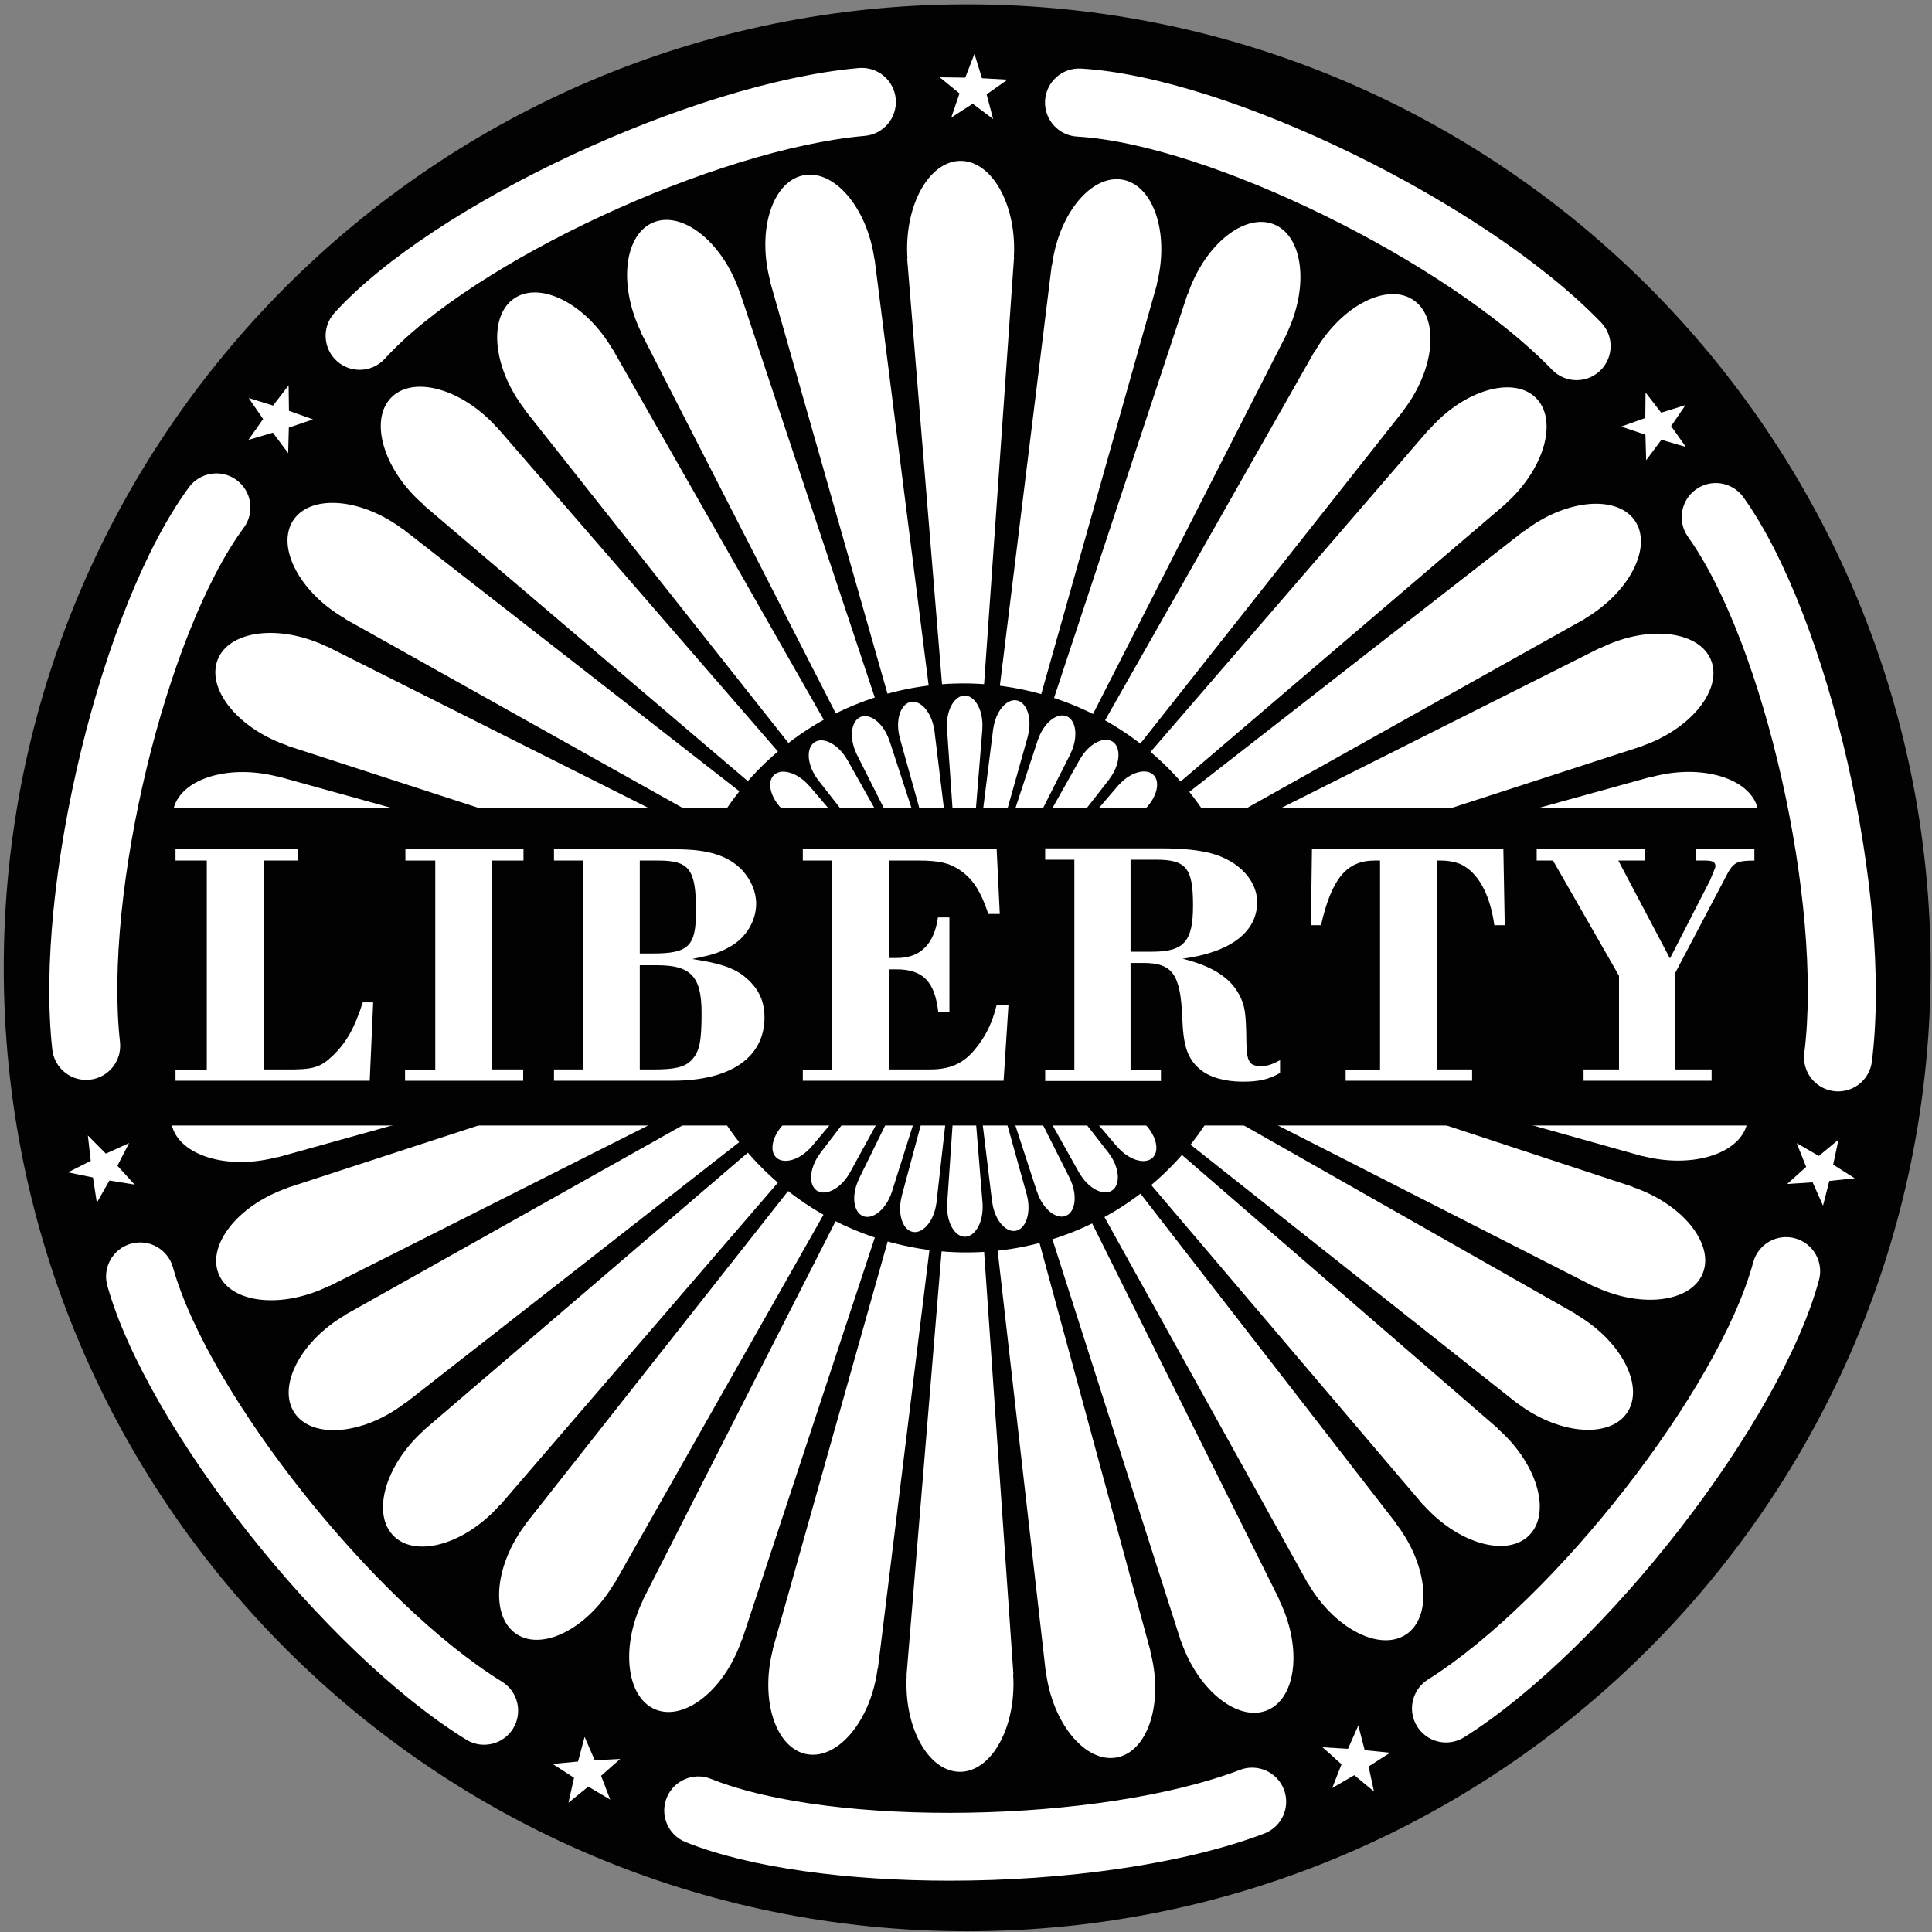 <?xml version="1.0" encoding="UTF-8"?>
<svg xmlns="http://www.w3.org/2000/svg" xmlns:xlink="http://www.w3.org/1999/xlink" width="350pt" height="350pt" viewBox="0 0 350 350" version="1.1">
<rect x="0" y="0" width="350" height="350" fill="#808080" stroke="none"/>
<g id="surface1">
<path style=" stroke:none;fill-rule:nonzero;fill:rgb(0.8%,0.8%,0.8%);fill-opacity:1;" d="M 175.219 349.867 C 271.609 349.867 349.758 271.723 349.758 175.328 C 349.758 78.938 271.609 0.789 175.219 0.789 C 78.824 0.789 0.68 78.938 0.68 175.328 C 0.68 271.723 78.824 349.867 175.219 349.867 "/>
<path style=" stroke:none;fill-rule:nonzero;fill:rgb(0.8%,0.8%,0.8%);fill-opacity:1;" d="M 26.855 234.09 C 58.879 315.766 151.051 356.016 232.727 323.992 C 314.402 291.973 354.652 199.797 322.633 118.125 C 290.609 36.449 198.438 -3.805 116.762 28.219 C 35.086 60.242 -5.168 152.414 26.855 234.09 "/>
<path style=" stroke:none;fill-rule:nonzero;fill:rgb(100%,100%,100%);fill-opacity:1;" d="M 173.762 175.066 L 45.863 165.449 L 45.863 165.484 C 45.32 165.453 44.77 165.438 44.211 165.441 C 35.43 165.492 28.383 169.871 28.465 175.223 C 28.543 180.574 35.73 184.875 44.508 184.824 C 45.066 184.82 45.617 184.801 46.16 184.762 L 46.16 184.816 L 173.762 175.066 "/>
<path style=" stroke:none;fill-rule:nonzero;fill:rgb(100%,100%,100%);fill-opacity:1;" d="M 173.773 175.266 L 46.254 190.715 L 46.262 190.75 C 45.723 190.824 45.18 190.918 44.633 191.031 C 36.031 192.793 29.969 198.465 31.094 203.695 C 32.223 208.93 40.102 211.746 48.703 209.984 C 49.254 209.871 49.789 209.742 50.312 209.602 L 50.324 209.652 L 173.773 175.266 "/>
<path style=" stroke:none;fill-rule:nonzero;fill:rgb(100%,100%,100%);fill-opacity:1;" d="M 173.84 175.453 L 51.988 215.203 L 52.004 215.238 C 51.488 215.414 50.973 215.613 50.457 215.832 C 42.367 219.234 37.531 225.98 39.656 230.895 C 41.777 235.809 50.059 237.027 58.152 233.621 C 58.664 233.406 59.168 233.18 59.656 232.934 L 59.676 232.984 L 173.84 175.453 "/>
<path style=" stroke:none;fill-rule:nonzero;fill:rgb(100%,100%,100%);fill-opacity:1;" d="M 173.938 175.625 L 62.445 238.242 L 62.465 238.273 C 61.992 238.547 61.527 238.844 61.066 239.156 C 53.793 244.074 50.363 251.633 53.406 256.039 C 56.449 260.441 64.809 260.027 72.082 255.105 C 72.543 254.793 72.988 254.469 73.422 254.141 L 73.449 254.18 L 173.938 175.625 "/>
<path style=" stroke:none;fill-rule:nonzero;fill:rgb(100%,100%,100%);fill-opacity:1;" d="M 174.059 175.781 L 76.766 259.098 L 76.789 259.121 C 76.383 259.484 75.984 259.863 75.59 260.262 C 69.418 266.504 67.527 274.586 71.371 278.312 C 75.215 282.039 83.336 280 89.508 273.758 C 89.898 273.359 90.273 272.953 90.633 272.543 L 90.668 272.582 L 174.059 175.781 "/>
<path style=" stroke:none;fill-rule:nonzero;fill:rgb(100%,100%,100%);fill-opacity:1;" d="M 174.219 175.898 L 95.156 276.16 L 95.188 276.18 C 94.859 276.617 94.539 277.066 94.23 277.531 C 89.395 284.859 89.121 293.156 93.617 296.059 C 98.113 298.965 105.68 295.383 110.512 288.055 C 110.82 287.586 111.109 287.117 111.379 286.645 L 111.426 286.672 L 174.219 175.898 "/>
<path style=" stroke:none;fill-rule:nonzero;fill:rgb(100%,100%,100%);fill-opacity:1;" d="M 174.391 175.996 L 116.438 289.898 L 116.469 289.91 C 116.23 290.402 116.008 290.906 115.797 291.422 C 112.484 299.555 113.832 307.742 118.809 309.715 C 123.785 311.688 130.508 306.695 133.816 298.566 C 134.031 298.047 134.223 297.531 134.395 297.016 L 134.441 297.035 L 174.391 175.996 "/>
<path style=" stroke:none;fill-rule:nonzero;fill:rgb(100%,100%,100%);fill-opacity:1;" d="M 174.582 176.047 L 139.98 298.816 L 140.016 298.82 C 139.879 299.348 139.758 299.887 139.652 300.434 C 137.988 309.055 140.906 316.824 146.176 317.789 C 151.441 318.75 157.059 312.543 158.723 303.922 C 158.828 303.375 158.914 302.832 158.984 302.293 L 159.035 302.301 L 174.582 176.047 "/>
<path style=" stroke:none;fill-rule:nonzero;fill:rgb(100%,100%,100%);fill-opacity:1;" d="M 183.535 303.285 L 183.586 303.285 L 174.766 176.074 L 164.219 303.582 L 164.254 303.582 C 164.223 304.129 164.207 304.68 164.215 305.234 C 164.262 314.016 168.641 321.062 173.996 320.98 C 179.348 320.898 183.645 313.715 183.598 304.938 C 183.594 304.379 183.57 303.828 183.535 303.285 "/>
<path style=" stroke:none;fill-rule:nonzero;fill:rgb(100%,100%,100%);fill-opacity:1;" d="M 208.754 300.738 C 208.641 300.191 208.516 299.656 208.371 299.133 L 208.422 299.121 L 174.961 176.059 L 189.484 303.191 L 189.52 303.184 C 189.598 303.723 189.688 304.266 189.801 304.812 C 191.562 313.414 197.234 319.477 202.469 318.348 C 207.699 317.227 210.516 309.34 208.754 300.738 "/>
<path style=" stroke:none;fill-rule:nonzero;fill:rgb(100%,100%,100%);fill-opacity:1;" d="M 232.395 291.293 C 232.18 290.777 231.949 290.277 231.703 289.793 L 231.754 289.77 L 175.145 175.996 L 213.977 297.457 L 214.008 297.441 C 214.188 297.957 214.383 298.473 214.602 298.988 C 218.008 307.078 224.754 311.914 229.664 309.793 C 234.578 307.668 235.801 299.387 232.395 291.293 "/>
<path style=" stroke:none;fill-rule:nonzero;fill:rgb(100%,100%,100%);fill-opacity:1;" d="M 253.879 277.363 C 253.562 276.902 253.242 276.457 252.91 276.023 L 252.949 275.996 L 175.32 175.895 L 237.016 287.004 L 237.043 286.98 C 237.32 287.449 237.613 287.918 237.926 288.383 C 242.848 295.652 250.402 299.082 254.809 296.039 C 259.215 292.996 258.797 284.637 253.879 277.363 "/>
<path style=" stroke:none;fill-rule:nonzero;fill:rgb(100%,100%,100%);fill-opacity:1;" d="M 272.527 259.938 C 272.129 259.547 271.723 259.172 271.312 258.812 L 271.352 258.777 L 175.477 175.773 L 257.867 272.68 L 257.891 272.656 C 258.254 273.062 258.633 273.465 259.031 273.852 C 265.273 280.027 273.355 281.914 277.082 278.074 C 280.809 274.23 278.77 266.113 272.527 259.938 "/>
<path style=" stroke:none;fill-rule:nonzero;fill:rgb(100%,100%,100%);fill-opacity:1;" d="M 286.824 238.934 C 286.359 238.625 285.887 238.336 285.414 238.066 L 285.445 238.02 L 175.594 175.617 L 274.934 254.289 L 274.949 254.258 C 275.387 254.59 275.84 254.906 276.301 255.215 C 283.629 260.051 291.926 260.324 294.832 255.828 C 297.734 251.332 294.152 243.77 286.824 238.934 "/>
<path style=" stroke:none;fill-rule:nonzero;fill:rgb(100%,100%,100%);fill-opacity:1;" d="M 297.336 215.629 C 296.82 215.414 296.305 215.227 295.789 215.051 L 295.805 215.004 L 175.688 175.441 L 288.672 233.012 L 288.684 232.977 C 289.172 233.215 289.68 233.438 290.195 233.648 C 298.324 236.961 306.516 235.613 308.488 230.637 C 310.461 225.66 305.469 218.941 297.336 215.629 "/>
<path style=" stroke:none;fill-rule:nonzero;fill:rgb(100%,100%,100%);fill-opacity:1;" d="M 302.695 190.723 C 302.148 190.617 301.602 190.531 301.062 190.461 L 301.074 190.41 L 175.742 175.254 L 297.586 209.465 L 297.59 209.43 C 298.117 209.566 298.656 209.688 299.207 209.793 C 307.824 211.457 315.594 208.535 316.559 203.273 C 317.523 198.004 311.316 192.387 302.695 190.723 "/>
<path style=" stroke:none;fill-rule:nonzero;fill:rgb(100%,100%,100%);fill-opacity:1;" d="M 305.059 165.52 C 304.496 165.523 303.949 165.547 303.406 165.582 L 303.402 165.531 L 175.805 175.062 L 303.703 184.898 L 303.699 184.863 C 304.246 184.895 304.797 184.906 305.355 184.906 C 314.137 184.855 321.184 180.477 321.102 175.121 C 321.02 169.77 313.836 165.473 305.059 165.52 "/>
<path style=" stroke:none;fill-rule:nonzero;fill:rgb(100%,100%,100%);fill-opacity:1;" d="M 318.469 146.648 C 317.348 141.414 309.461 138.602 300.859 140.363 C 300.312 140.477 299.777 140.605 299.254 140.746 L 299.242 140.695 L 175.789 174.863 L 303.312 159.633 L 303.305 159.598 C 303.844 159.523 304.387 159.43 304.934 159.316 C 313.535 157.555 319.594 151.883 318.469 146.648 "/>
<path style=" stroke:none;fill-rule:nonzero;fill:rgb(100%,100%,100%);fill-opacity:1;" d="M 309.91 119.453 C 307.789 114.539 299.508 113.316 291.414 116.723 C 290.898 116.938 290.398 117.168 289.91 117.41 L 289.891 117.363 L 175.727 174.68 L 297.574 135.141 L 297.562 135.109 C 298.074 134.93 298.594 134.73 299.109 134.516 C 307.195 131.109 312.035 124.367 309.91 119.453 "/>
<path style=" stroke:none;fill-rule:nonzero;fill:rgb(100%,100%,100%);fill-opacity:1;" d="M 296.16 94.309 C 293.117 89.902 284.758 90.32 277.484 95.238 C 277.023 95.551 276.574 95.875 276.145 96.207 L 276.113 96.164 L 175.629 174.508 L 287.121 112.102 L 287.102 112.074 C 287.57 111.797 288.039 111.504 288.5 111.191 C 295.773 106.273 299.203 98.715 296.16 94.309 "/>
<path style=" stroke:none;fill-rule:nonzero;fill:rgb(100%,100%,100%);fill-opacity:1;" d="M 278.191 72.035 C 274.352 68.309 266.23 70.348 260.059 76.59 C 259.668 76.988 259.289 77.395 258.934 77.801 L 258.898 77.766 L 175.504 174.352 L 272.801 91.25 L 272.777 91.227 C 273.184 90.863 273.586 90.484 273.977 90.086 C 280.148 83.844 282.035 75.762 278.191 72.035 "/>
<path style=" stroke:none;fill-rule:nonzero;fill:rgb(100%,100%,100%);fill-opacity:1;" d="M 255.949 54.285 C 251.453 51.383 243.887 54.965 239.051 62.293 C 238.742 62.758 238.457 63.23 238.184 63.699 L 238.141 63.672 L 175.348 174.234 L 254.406 74.184 L 254.379 74.164 C 254.707 73.73 255.027 73.281 255.332 72.816 C 260.172 65.488 260.445 57.191 255.949 54.285 "/>
<path style=" stroke:none;fill-rule:nonzero;fill:rgb(100%,100%,100%);fill-opacity:1;" d="M 230.758 40.629 C 225.781 38.66 219.059 43.648 215.746 51.781 C 215.535 52.297 215.344 52.812 215.172 53.328 L 215.125 53.309 L 175.176 174.137 L 233.129 60.449 L 233.098 60.434 C 233.336 59.941 233.559 59.441 233.77 58.922 C 237.082 50.793 235.734 42.605 230.758 40.629 "/>
<path style=" stroke:none;fill-rule:nonzero;fill:rgb(100%,100%,100%);fill-opacity:1;" d="M 203.391 32.559 C 198.125 31.594 192.508 37.801 190.844 46.422 C 190.738 46.969 190.652 47.516 190.582 48.055 L 190.531 48.047 L 174.984 174.086 L 209.586 51.531 L 209.551 51.527 C 209.688 50.996 209.809 50.461 209.914 49.91 C 211.578 41.293 208.656 33.523 203.391 32.559 "/>
<path style=" stroke:none;fill-rule:nonzero;fill:rgb(100%,100%,100%);fill-opacity:1;" d="M 183.715 44.891 C 183.664 36.113 179.285 29.062 173.934 29.145 C 168.578 29.227 164.281 36.41 164.332 45.188 C 164.336 45.746 164.355 46.297 164.395 46.84 L 164.34 46.844 L 174.762 174.051 L 183.707 46.543 L 183.672 46.543 C 183.703 46 183.719 45.449 183.715 44.891 "/>
<path style=" stroke:none;fill-rule:nonzero;fill:rgb(100%,100%,100%);fill-opacity:1;" d="M 174.562 174.066 L 158.441 46.934 L 158.406 46.941 C 158.328 46.402 158.238 45.859 158.125 45.312 C 156.363 36.711 150.691 30.648 145.461 31.777 C 140.227 32.902 137.41 40.785 139.172 49.387 C 139.285 49.934 139.414 50.469 139.555 50.992 L 139.504 51.004 L 174.562 174.066 "/>
<path style=" stroke:none;fill-rule:nonzero;fill:rgb(100%,100%,100%);fill-opacity:1;" d="M 174.379 174.129 L 133.949 52.672 L 133.922 52.684 C 133.738 52.172 133.543 51.656 133.324 51.141 C 129.922 43.047 123.176 38.211 118.262 40.336 C 113.348 42.461 112.125 50.742 115.531 58.832 C 115.746 59.348 115.977 59.848 116.219 60.336 L 116.172 60.355 L 174.379 174.129 "/>
<path style=" stroke:none;fill-rule:nonzero;fill:rgb(100%,100%,100%);fill-opacity:1;" d="M 174.203 174.23 L 110.91 63.125 L 110.883 63.145 C 110.605 62.676 110.312 62.211 110 61.746 C 105.082 54.473 97.523 51.047 93.117 54.086 C 88.711 57.129 89.129 65.488 94.051 72.762 C 94.359 73.223 94.684 73.672 95.02 74.102 L 94.973 74.129 L 174.203 174.23 "/>
<path style=" stroke:none;fill-rule:nonzero;fill:rgb(100%,100%,100%);fill-opacity:1;" d="M 174.047 174.352 L 90.059 77.445 L 90.035 77.473 C 89.672 77.062 89.293 76.664 88.895 76.27 C 82.652 70.098 74.57 68.211 70.844 72.055 C 67.117 75.895 69.156 84.016 75.398 90.188 C 75.797 90.578 76.203 90.953 76.613 91.312 L 76.574 91.352 L 174.047 174.352 "/>
<path style=" stroke:none;fill-rule:nonzero;fill:rgb(100%,100%,100%);fill-opacity:1;" d="M 173.934 174.512 L 72.992 95.836 L 72.973 95.867 C 72.539 95.539 72.09 95.219 71.625 94.914 C 64.297 90.078 56.004 89.801 53.094 94.297 C 50.191 98.793 53.773 106.359 61.102 111.195 C 61.566 111.504 62.039 111.789 62.512 112.062 L 62.48 112.105 L 173.93 174.512 "/>
<path style=" stroke:none;fill-rule:nonzero;fill:rgb(100%,100%,100%);fill-opacity:1;" d="M 173.832 174.684 L 59.254 117.117 L 59.242 117.148 C 58.754 116.914 58.25 116.688 57.73 116.477 C 49.602 113.164 41.41 114.512 39.441 119.488 C 37.469 124.465 42.457 131.188 50.59 134.5 C 51.105 134.711 51.621 134.902 52.137 135.074 L 52.117 135.121 L 173.832 174.684 "/>
<path style=" stroke:none;fill-rule:nonzero;fill:rgb(100%,100%,100%);fill-opacity:1;" d="M 173.781 174.871 L 50.34 140.66 L 50.336 140.695 C 49.809 140.562 49.27 140.441 48.723 140.332 C 40.102 138.668 32.332 141.59 31.367 146.855 C 30.402 152.121 36.609 157.738 45.23 159.402 C 45.777 159.508 46.324 159.594 46.863 159.664 L 46.852 159.715 L 173.781 174.871 "/>
<path style=" stroke:none;fill-rule:nonzero;fill:rgb(0.8%,0.8%,0.8%);fill-opacity:1;" d="M 224.941 189.062 C 232.445 161.633 216.086 133.254 188.402 125.68 C 160.719 118.109 132.191 134.207 124.691 161.641 C 117.188 189.07 133.547 217.449 161.23 225.02 C 188.91 232.594 217.438 216.492 224.941 189.062 "/>
<path style=" stroke:none;fill-rule:nonzero;fill:rgb(100%,100%,100%);fill-opacity:1;" d="M 217.84 171.797 C 217.656 171.797 217.473 171.801 217.289 171.812 L 217.289 171.801 L 174.848 175.031 L 217.191 178.305 L 217.191 178.289 C 217.375 178.301 217.559 178.309 217.742 178.309 C 220.656 178.324 223.039 176.883 223.066 175.082 C 223.094 173.285 220.754 171.812 217.84 171.797 "/>
<path style=" stroke:none;fill-rule:nonzero;fill:rgb(100%,100%,100%);fill-opacity:1;" d="M 217.699 180.391 C 217.52 180.355 217.34 180.324 217.16 180.301 L 217.16 180.285 L 174.844 175.098 L 215.812 186.648 L 215.816 186.633 C 215.988 186.68 216.168 186.723 216.348 186.762 C 219.203 187.352 221.82 186.406 222.191 184.648 C 222.566 182.891 220.555 180.984 217.699 180.391 "/>
<path style=" stroke:none;fill-rule:nonzero;fill:rgb(100%,100%,100%);fill-opacity:1;" d="M 215.766 188.723 C 215.594 188.652 215.426 188.586 215.254 188.523 L 215.258 188.512 L 174.82 175.16 L 212.707 194.484 L 212.715 194.469 C 212.879 194.551 213.043 194.629 213.215 194.699 C 215.898 195.844 218.648 195.434 219.352 193.785 C 220.059 192.133 218.453 189.867 215.766 188.723 "/>
<path style=" stroke:none;fill-rule:nonzero;fill:rgb(100%,100%,100%);fill-opacity:1;" d="M 212.246 196.559 C 212.094 196.453 211.938 196.355 211.781 196.262 L 211.789 196.254 L 174.789 175.219 L 208.137 201.605 L 208.148 201.594 C 208.289 201.703 208.438 201.812 208.594 201.918 C 211.004 203.566 213.777 203.711 214.789 202.23 C 215.801 200.754 214.66 198.215 212.246 196.559 "/>
<path style=" stroke:none;fill-rule:nonzero;fill:rgb(100%,100%,100%);fill-opacity:1;" d="M 207.426 203.648 C 207.297 203.516 207.164 203.387 207.027 203.266 L 207.035 203.258 L 174.746 175.27 L 202.422 207.789 L 202.438 207.773 C 202.555 207.91 202.68 208.051 202.809 208.184 C 204.855 210.281 207.551 210.965 208.828 209.711 C 210.102 208.461 209.477 205.746 207.426 203.648 "/>
<path style=" stroke:none;fill-rule:nonzero;fill:rgb(100%,100%,100%);fill-opacity:1;" d="M 201.242 209.449 C 201.141 209.297 201.031 209.145 200.922 208.996 L 200.934 208.992 L 174.695 175.309 L 195.535 212.52 L 195.551 212.512 C 195.641 212.672 195.734 212.828 195.836 212.984 C 197.441 215.445 199.953 216.652 201.445 215.676 C 202.938 214.699 202.844 211.91 201.242 209.449 "/>
<path style=" stroke:none;fill-rule:nonzero;fill:rgb(100%,100%,100%);fill-opacity:1;" d="M 194.082 214.117 C 194.016 213.941 193.938 213.773 193.859 213.609 L 193.871 213.605 L 174.637 175.344 L 187.895 216.004 L 187.91 215.996 C 187.969 216.172 188.031 216.344 188.102 216.516 C 189.203 219.25 191.434 220.926 193.086 220.262 C 194.738 219.602 195.184 216.848 194.082 214.117 "/>
<path style=" stroke:none;fill-rule:nonzero;fill:rgb(100%,100%,100%);fill-opacity:1;" d="M 186.168 217.145 C 186.133 216.961 186.09 216.777 186.047 216.602 L 186.059 216.602 L 174.574 175.359 L 179.734 217.77 L 179.75 217.77 C 179.773 217.949 179.805 218.133 179.84 218.316 C 180.391 221.211 182.254 223.297 184.004 222.973 C 185.75 222.648 186.719 220.039 186.168 217.145 "/>
<path style=" stroke:none;fill-rule:nonzero;fill:rgb(100%,100%,100%);fill-opacity:1;" d="M 178.004 218.199 L 178.016 218.199 L 174.516 175.367 L 171.586 218.102 L 171.602 218.102 C 171.594 218.285 171.586 218.469 171.586 218.656 C 171.566 221.605 172.996 224.02 174.77 224.047 C 176.547 224.074 178 221.703 178.016 218.758 C 178.02 218.57 178.012 218.383 178.004 218.199 "/>
<path style=" stroke:none;fill-rule:nonzero;fill:rgb(100%,100%,100%);fill-opacity:1;" d="M 174.449 175.363 L 163.348 216.703 L 163.363 216.703 C 163.316 216.883 163.273 217.062 163.234 217.246 C 162.648 220.137 163.586 222.785 165.32 223.16 C 167.059 223.539 168.938 221.504 169.523 218.613 C 169.562 218.43 169.594 218.25 169.617 218.066 L 169.629 218.07 L 174.449 175.363 "/>
<path style=" stroke:none;fill-rule:nonzero;fill:rgb(100%,100%,100%);fill-opacity:1;" d="M 174.387 175.344 L 155.602 213.562 L 155.617 213.57 C 155.539 213.73 155.461 213.898 155.391 214.074 C 154.258 216.789 154.664 219.574 156.297 220.289 C 157.926 221 160.164 219.375 161.297 216.656 C 161.367 216.484 161.434 216.312 161.492 216.141 L 161.5 216.145 L 174.387 175.344 "/>
<path style=" stroke:none;fill-rule:nonzero;fill:rgb(100%,100%,100%);fill-opacity:1;" d="M 174.328 175.309 L 148.566 208.934 L 148.582 208.945 C 148.469 209.09 148.363 209.238 148.262 209.395 C 146.629 211.836 146.488 214.645 147.949 215.664 C 149.414 216.691 151.922 215.535 153.555 213.094 C 153.656 212.941 153.758 212.781 153.848 212.625 L 153.855 212.633 L 174.328 175.309 "/>
<path style=" stroke:none;fill-rule:nonzero;fill:rgb(100%,100%,100%);fill-opacity:1;" d="M 174.277 175.27 L 142.461 203.148 L 142.473 203.164 C 142.34 203.285 142.203 203.41 142.07 203.539 C 140 205.613 139.32 208.34 140.559 209.633 C 141.797 210.922 144.48 210.289 146.551 208.219 C 146.684 208.082 146.809 207.949 146.93 207.812 L 146.938 207.82 L 174.277 175.27 "/>
<path style=" stroke:none;fill-rule:nonzero;fill:rgb(100%,100%,100%);fill-opacity:1;" d="M 174.238 175.215 L 137.785 196.18 L 137.797 196.191 C 137.637 196.285 137.48 196.379 137.328 196.484 C 134.895 198.109 133.707 200.648 134.672 202.16 C 135.633 203.672 138.387 203.574 140.816 201.953 C 140.973 201.852 141.121 201.742 141.266 201.633 L 141.273 201.641 L 174.238 175.215 "/>
<path style=" stroke:none;fill-rule:nonzero;fill:rgb(100%,100%,100%);fill-opacity:1;" d="M 174.211 175.156 L 134.348 188.445 L 134.352 188.461 C 134.18 188.52 134.008 188.586 133.836 188.656 C 131.141 189.77 129.48 192.023 130.137 193.699 C 130.793 195.371 133.512 195.824 136.211 194.711 C 136.383 194.641 136.547 194.562 136.711 194.484 L 136.715 194.496 L 174.211 175.156 "/>
<path style=" stroke:none;fill-rule:nonzero;fill:rgb(100%,100%,100%);fill-opacity:1;" d="M 174.191 175.094 L 132.598 180.184 L 132.602 180.203 C 132.422 180.227 132.242 180.254 132.059 180.289 C 129.199 180.848 127.141 182.734 127.461 184.504 C 127.781 186.273 130.355 187.254 133.219 186.695 C 133.398 186.66 133.578 186.617 133.754 186.57 L 133.758 186.586 L 174.191 175.094 "/>
<path style=" stroke:none;fill-rule:nonzero;fill:rgb(100%,100%,100%);fill-opacity:1;" d="M 174.168 175.031 L 131.824 171.828 L 131.824 171.844 C 131.645 171.832 131.461 171.824 131.277 171.824 C 128.363 171.809 125.977 173.25 125.949 175.051 C 125.922 176.848 128.262 178.32 131.176 178.336 C 131.359 178.336 131.543 178.332 131.727 178.32 L 131.727 178.332 L 174.168 175.031 "/>
<path style=" stroke:none;fill-rule:nonzero;fill:rgb(100%,100%,100%);fill-opacity:1;" d="M 174.172 174.965 L 133.203 163.484 L 133.203 163.504 C 133.027 163.453 132.852 163.41 132.668 163.371 C 129.812 162.781 127.195 163.727 126.824 165.484 C 126.453 167.242 128.465 169.148 131.316 169.738 C 131.496 169.777 131.68 169.809 131.859 169.832 L 131.855 169.844 L 174.172 174.965 "/>
<path style=" stroke:none;fill-rule:nonzero;fill:rgb(100%,100%,100%);fill-opacity:1;" d="M 174.195 174.902 L 136.309 155.648 L 136.301 155.66 C 136.141 155.582 135.973 155.504 135.805 155.43 C 133.117 154.285 130.371 154.695 129.664 156.348 C 128.961 158 130.566 160.266 133.25 161.41 C 133.422 161.48 133.594 161.551 133.766 161.609 L 133.758 161.617 L 174.195 174.902 "/>
<path style=" stroke:none;fill-rule:nonzero;fill:rgb(100%,100%,100%);fill-opacity:1;" d="M 174.227 174.844 L 140.883 148.527 L 140.871 148.539 C 140.727 148.43 140.578 148.32 140.426 148.215 C 138.012 146.562 135.238 146.422 134.227 147.902 C 133.219 149.383 134.359 151.922 136.77 153.574 C 136.926 153.68 137.078 153.777 137.234 153.871 L 137.23 153.879 L 174.227 174.844 "/>
<path style=" stroke:none;fill-rule:nonzero;fill:rgb(100%,100%,100%);fill-opacity:1;" d="M 174.27 174.789 L 146.594 142.344 L 146.582 142.359 C 146.465 142.219 146.34 142.082 146.211 141.949 C 144.16 139.852 141.465 139.168 140.191 140.422 C 138.914 141.672 139.543 144.387 141.59 146.484 C 141.723 146.617 141.855 146.742 141.988 146.867 L 141.98 146.875 L 174.27 174.789 "/>
<path style=" stroke:none;fill-rule:nonzero;fill:rgb(100%,100%,100%);fill-opacity:1;" d="M 174.32 174.75 L 153.48 137.609 L 153.469 137.621 C 153.379 137.461 153.281 137.305 153.18 137.148 C 151.574 134.688 149.062 133.48 147.574 134.457 C 146.078 135.434 146.172 138.219 147.777 140.684 C 147.879 140.84 147.984 140.988 148.094 141.137 L 148.082 141.141 L 174.32 174.75 "/>
<path style=" stroke:none;fill-rule:nonzero;fill:rgb(100%,100%,100%);fill-opacity:1;" d="M 174.379 174.719 L 161.121 134.129 L 161.105 134.137 C 161.047 133.965 160.984 133.789 160.914 133.613 C 159.816 130.883 157.586 129.207 155.934 129.867 C 154.281 130.531 153.832 133.285 154.934 136.016 C 155.004 136.188 155.078 136.359 155.156 136.523 L 155.145 136.527 L 174.379 174.719 "/>
<path style=" stroke:none;fill-rule:nonzero;fill:rgb(100%,100%,100%);fill-opacity:1;" d="M 174.441 174.699 L 169.281 132.359 L 169.266 132.363 C 169.242 132.184 169.215 132 169.176 131.816 C 168.629 128.922 166.762 126.836 165.012 127.16 C 163.266 127.48 162.297 130.094 162.852 132.988 C 162.887 133.172 162.926 133.352 162.973 133.531 L 162.961 133.531 L 174.441 174.699 "/>
<path style=" stroke:none;fill-rule:nonzero;fill:rgb(100%,100%,100%);fill-opacity:1;" d="M 177.977 131.402 C 177.996 128.453 176.566 126.039 174.789 126.012 C 173.016 125.984 171.562 128.352 171.543 131.301 C 171.543 131.488 171.547 131.676 171.559 131.859 L 171.547 131.855 L 174.516 174.691 L 177.973 131.957 L 177.957 131.957 C 177.969 131.773 177.977 131.59 177.977 131.402 "/>
<path style=" stroke:none;fill-rule:nonzero;fill:rgb(100%,100%,100%);fill-opacity:1;" d="M 184.238 126.895 C 182.504 126.52 180.621 128.555 180.039 131.441 C 180 131.629 179.969 131.809 179.941 131.992 L 179.93 131.988 L 174.582 174.691 L 186.215 133.355 L 186.199 133.352 C 186.246 133.176 186.289 132.996 186.328 132.812 C 186.91 129.922 185.977 127.273 184.238 126.895 "/>
<path style=" stroke:none;fill-rule:nonzero;fill:rgb(100%,100%,100%);fill-opacity:1;" d="M 193.266 129.77 C 191.637 129.059 189.398 130.684 188.266 133.402 C 188.195 133.574 188.129 133.746 188.07 133.918 L 188.059 133.914 L 174.645 174.715 L 193.961 136.496 L 193.941 136.488 C 194.023 136.324 194.102 136.156 194.172 135.984 C 195.305 133.266 194.895 130.484 193.266 129.77 "/>
<path style=" stroke:none;fill-rule:nonzero;fill:rgb(100%,100%,100%);fill-opacity:1;" d="M 201.609 134.391 C 200.148 133.367 197.641 134.52 196.008 136.965 C 195.902 137.117 195.805 137.277 195.715 137.434 L 195.703 137.426 L 174.703 174.75 L 200.992 141.125 L 200.98 141.113 C 201.09 140.969 201.195 140.82 201.301 140.664 C 202.934 138.223 203.07 135.414 201.609 134.391 "/>
<path style=" stroke:none;fill-rule:nonzero;fill:rgb(100%,100%,100%);fill-opacity:1;" d="M 209.004 140.426 C 207.766 139.137 205.082 139.77 203.012 141.844 C 202.879 141.973 202.754 142.109 202.633 142.246 L 202.625 142.238 L 174.754 174.789 L 207.102 146.91 L 207.086 146.895 C 207.223 146.773 207.359 146.648 207.488 146.516 C 209.562 144.445 210.238 141.719 209.004 140.426 "/>
<path style=" stroke:none;fill-rule:nonzero;fill:rgb(100%,100%,100%);fill-opacity:1;" d="M 214.891 147.898 C 213.926 146.391 211.176 146.48 208.742 148.105 C 208.59 148.207 208.438 148.316 208.297 148.426 L 208.289 148.414 L 174.793 174.844 L 211.777 153.879 L 211.766 153.863 C 211.926 153.773 212.082 153.676 212.234 153.574 C 214.664 151.949 215.855 149.406 214.891 147.898 "/>
<path style=" stroke:none;fill-rule:nonzero;fill:rgb(100%,100%,100%);fill-opacity:1;" d="M 219.422 156.359 C 218.77 154.688 216.051 154.234 213.352 155.348 C 213.18 155.418 213.012 155.496 212.852 155.574 L 212.848 155.562 L 174.824 174.902 L 215.215 161.613 L 215.211 161.598 C 215.379 161.535 215.551 161.473 215.723 161.402 C 218.422 160.289 220.078 158.031 219.422 156.359 "/>
<path style=" stroke:none;fill-rule:nonzero;fill:rgb(100%,100%,100%);fill-opacity:1;" d="M 222.102 165.555 C 221.781 163.785 219.203 162.805 216.344 163.363 C 216.16 163.398 215.984 163.438 215.809 163.484 L 215.805 163.473 L 174.84 174.965 L 216.965 169.875 L 216.961 169.855 C 217.141 169.832 217.32 169.805 217.5 169.77 C 220.363 169.211 222.422 167.32 222.102 165.555 "/>
<path style=" stroke:none;fill-rule:nonzero;fill:rgb(0.8%,0.8%,0.8%);fill-opacity:1;" d="M 26.203 203.895 L 321.781 203.895 L 321.781 146.305 L 26.203 146.305 L 26.203 203.895 "/>
<path style=" stroke:none;fill-rule:nonzero;fill:rgb(100%,100%,100%);fill-opacity:1;" d="M 31.797 195.789 L 31.797 193.801 L 37.461 193.801 L 37.461 155.898 L 31.797 155.898 L 31.797 153.863 L 54.012 153.863 L 54.012 155.898 L 47.785 155.898 L 47.785 193.738 L 51.75 193.738 C 56.594 193.801 57.977 193.422 60.18 191.344 C 62.699 188.953 64.211 186.309 65.719 181.586 L 67.605 181.586 L 66.977 195.789 L 31.797 195.789 "/>
<path style=" stroke:none;fill-rule:nonzero;fill:rgb(100%,100%,100%);fill-opacity:1;" d="M 89.109 193.738 L 94.777 193.738 L 94.777 195.789 L 73.379 195.789 L 73.379 193.801 L 78.852 193.801 L 78.852 155.898 L 73.441 155.898 L 73.441 153.863 L 94.836 153.863 L 94.836 155.898 L 89.109 155.898 L 89.109 193.738 "/>
<path style=" stroke:none;fill-rule:nonzero;fill:rgb(100%,100%,100%);fill-opacity:1;" d="M 125.398 173.734 C 129.051 172.98 130.184 172.668 132.199 171.531 C 135.098 169.957 136.988 166.867 136.988 163.715 C 136.988 161.57 136.043 159.367 134.469 157.664 C 131.949 155.008 128.293 153.863 122.57 153.863 L 100.359 153.863 L 100.359 155.898 L 105.648 155.898 L 105.648 193.746 L 100.359 193.746 L 100.359 195.781 L 121.879 195.781 C 132.391 195.781 138.496 191.551 138.496 184.273 C 138.496 181.824 137.742 179.82 136.168 178.125 C 133.898 175.68 131.508 174.676 125.398 173.734 M 115.902 172.73 L 115.902 155.898 L 119.238 155.898 C 124.895 155.898 126.09 157.477 126.09 165.039 C 126.09 171.406 124.77 172.73 118.293 172.73 Z M 115.902 174.863 L 119.051 174.863 C 125.211 174.863 127.098 176.934 127.098 183.52 C 127.098 188.727 126.719 190.547 125.273 192.051 C 124.078 193.305 122.316 193.746 118.355 193.746 L 115.902 193.746 L 115.902 174.863 "/>
<path style=" stroke:none;fill-rule:nonzero;fill:rgb(100%,100%,100%);fill-opacity:1;" d="M 161.047 173.551 L 162.367 173.551 C 166.645 173.613 169.227 171.102 169.918 166.199 L 171.996 166.199 L 171.996 183.375 L 169.98 183.375 C 169.352 177.816 167.211 175.602 162.367 175.602 L 161.047 175.602 L 161.047 193.738 L 168.156 193.738 C 171.996 193.801 174.449 192.727 176.59 190.137 C 178.602 187.734 179.738 185.336 180.555 182.047 L 182.695 182.047 L 181.812 195.789 L 145.438 195.789 L 145.438 193.801 L 150.723 193.801 L 150.723 155.898 L 145.438 155.898 L 145.438 153.863 L 180.555 153.863 L 181.121 165.574 L 179.047 165.574 C 177.66 161.43 176.277 159.293 173.945 157.66 C 171.996 156.34 170.172 155.898 166.395 155.898 L 161.047 155.898 L 161.047 173.551 "/>
<path style=" stroke:none;fill-rule:nonzero;fill:rgb(100%,100%,100%);fill-opacity:1;" d="M 204.809 174.445 L 207.086 174.445 C 212.406 174.445 213.863 176.461 214.18 184.383 C 214.371 189.543 215.121 191.805 217.445 193.758 C 219.203 195.199 221.965 195.953 225.105 195.953 C 227.871 195.953 229.633 195.641 231.898 194.387 L 231.898 192.059 C 230.266 192.938 229.508 193.129 228.375 193.129 C 226.363 193.129 225.855 192.312 225.797 188.914 C 225.73 183.379 225.543 182.184 224.477 180.172 C 222.844 177.086 219.578 175.012 214.246 173.68 C 222.844 172.535 227.746 168.875 227.746 163.445 C 227.746 159.531 224.477 155.996 219.516 154.621 C 217.195 154.004 214.434 153.691 210.316 153.691 L 189.344 153.691 L 189.344 155.742 L 194.629 155.742 L 194.629 193.82 L 189.344 193.82 L 189.344 195.828 L 210.316 195.828 L 210.316 193.82 L 204.809 193.82 L 204.809 174.445 M 204.809 172.41 L 204.809 155.742 L 209.367 155.742 C 214.934 155.742 216.129 157.258 216.129 164.074 C 216.129 170.516 214.496 172.41 208.797 172.41 L 204.809 172.41 "/>
<path style=" stroke:none;fill-rule:nonzero;fill:rgb(100%,100%,100%);fill-opacity:1;" d="M 272.348 153.863 L 272.598 167.609 L 270.711 167.609 C 269.895 161.816 267.688 157.977 264.543 156.527 C 263.602 156.152 262.402 155.898 260.957 155.898 L 260.266 155.898 L 260.266 193.738 L 266.684 193.738 L 266.684 195.789 L 243.777 195.789 L 243.777 193.801 L 250.008 193.801 L 250.008 155.898 L 249.062 155.898 C 243.965 155.898 241.262 159.109 239.309 167.609 L 237.484 167.609 L 237.672 153.863 L 272.348 153.863 "/>
<path style=" stroke:none;fill-rule:nonzero;fill:rgb(100%,100%,100%);fill-opacity:1;" d="M 297.945 153.863 L 297.945 155.898 L 293.172 155.898 L 302.527 173.629 L 309.82 159.422 L 310.449 157.848 C 310.641 157.473 310.766 157.156 310.766 156.906 C 310.766 156.152 310.262 155.898 308.809 155.898 L 307.172 155.898 L 307.172 153.863 L 317.824 153.863 L 317.824 155.898 C 314.355 155.961 313.98 156.152 312.34 159.422 L 303.473 176.27 L 303.473 193.746 L 310.074 193.746 L 310.074 195.781 L 286.879 195.781 L 286.879 193.746 L 293.297 193.746 L 293.297 176.77 L 281.34 155.898 L 278.383 155.898 L 278.383 153.863 L 297.945 153.863 "/>
<path style=" stroke:none;fill-rule:nonzero;fill:rgb(100%,100%,100%);fill-opacity:1;" d="M 170.238 14 L 174.863 14.066 L 176.531 9.754 L 177.895 14.172 L 182.512 14.43 L 178.734 17.09 L 179.914 21.562 L 176.215 18.789 L 172.328 21.297 L 173.824 16.922 L 170.238 14 "/>
<path style=" stroke:none;fill-rule:nonzero;fill:rgb(100%,100%,100%);fill-opacity:1;" d="M 298.109 71.102 L 300.938 74.762 L 305.348 73.383 L 302.742 77.199 L 305.414 80.973 L 300.98 79.672 L 298.219 83.379 L 298.086 78.758 L 293.703 77.277 L 298.059 75.723 L 298.109 71.102 "/>
<path style=" stroke:none;fill-rule:nonzero;fill:rgb(100%,100%,100%);fill-opacity:1;" d="M 336.004 213.457 L 331.402 213.938 L 330.258 218.418 L 328.379 214.191 L 323.766 214.488 L 327.203 211.395 L 325.496 207.098 L 329.5 209.41 L 333.059 206.461 L 332.098 210.984 L 336.004 213.457 "/>
<path style=" stroke:none;fill-rule:nonzero;fill:rgb(100%,100%,100%);fill-opacity:1;" d="M 239.59 316.535 L 244.203 316.816 L 246.07 312.586 L 247.23 317.062 L 251.828 317.527 L 247.934 320.016 L 248.906 324.535 L 245.34 321.594 L 241.344 323.918 L 243.035 319.617 L 239.59 316.535 "/>
<path style=" stroke:none;fill-rule:nonzero;fill:rgb(100%,100%,100%);fill-opacity:1;" d="M 100.113 319.551 L 104.715 319.117 L 105.91 314.652 L 107.742 318.895 L 112.359 318.648 L 108.891 321.703 L 110.551 326.02 L 106.574 323.664 L 102.984 326.578 L 103.992 322.066 L 100.113 319.551 "/>
<path style=" stroke:none;fill-rule:nonzero;fill:rgb(100%,100%,100%);fill-opacity:1;" d="M 12.309 212.383 L 16.438 210.301 L 15.918 205.707 L 19.176 208.992 L 23.383 207.078 L 21.27 211.188 L 24.387 214.602 L 19.824 213.859 L 17.543 217.883 L 16.84 213.309 L 12.309 212.383 "/>
<path style=" stroke:none;fill-rule:nonzero;fill:rgb(100%,100%,100%);fill-opacity:1;" d="M 45.051 72.105 L 49.469 73.473 L 52.285 69.809 L 52.348 74.43 L 56.703 75.98 L 52.328 77.465 L 52.203 82.09 L 49.434 78.383 L 45 79.695 L 47.668 75.918 L 45.051 72.105 "/>
<path style=" stroke:none;fill-rule:nonzero;fill:rgb(100%,100%,100%);fill-opacity:1;" d="M 65.156 67 C 63.676 67 62.191 66.473 61.008 65.395 C 58.488 63.105 58.301 59.199 60.594 56.68 C 78.543 36.938 125.594 14.969 155.586 12.324 C 158.977 12.027 161.973 14.531 162.273 17.926 C 162.57 21.32 160.062 24.316 156.668 24.613 C 129.613 27 85.734 47.371 69.723 64.98 C 68.508 66.32 66.836 67 65.156 67 Z M 285.609 68.871 C 283.996 68.871 282.383 68.242 281.172 66.984 C 262.312 47.445 218.887 26.125 195.125 24.742 C 191.723 24.543 189.129 21.625 189.324 18.223 C 189.523 14.82 192.434 12.227 195.844 12.422 C 222.48 13.973 269.145 36.758 290.051 58.418 C 292.414 60.871 292.348 64.773 289.895 67.141 C 288.695 68.297 287.152 68.871 285.609 68.871 Z M 15.598 195.633 C 12.496 195.633 9.824 193.297 9.473 190.145 C 6.152 160.223 18.414 109.766 34.23 88.273 C 36.25 85.531 40.113 84.945 42.855 86.961 C 45.602 88.98 46.188 92.844 44.168 95.59 C 30.062 114.758 18.742 161.789 21.738 188.781 C 22.113 192.168 19.676 195.219 16.289 195.594 C 16.055 195.621 15.828 195.633 15.598 195.633 Z M 332.996 197.719 C 332.738 197.719 332.48 197.699 332.219 197.668 C 328.836 197.242 326.441 194.156 326.867 190.773 C 330.262 163.828 319.633 116.633 305.805 97.262 C 303.824 94.488 304.469 90.637 307.242 88.656 C 310.016 86.676 313.871 87.32 315.848 90.094 C 331.352 111.812 342.871 162.445 339.109 192.316 C 338.719 195.438 336.059 197.719 332.996 197.719 Z M 261.973 315.664 C 259.922 315.664 257.918 314.645 256.742 312.781 C 254.93 309.898 255.793 306.09 258.68 304.27 C 281.66 289.805 311.402 251.652 317.613 228.676 C 318.504 225.387 321.887 223.438 325.18 224.328 C 328.469 225.219 330.414 228.605 329.527 231.895 C 322.566 257.652 290.727 298.676 265.254 314.715 C 264.23 315.355 263.094 315.664 261.973 315.664 Z M 87.691 316.074 C 86.586 316.074 85.465 315.777 84.457 315.152 C 58.836 299.344 26.633 258.605 19.445 232.914 C 18.523 229.633 20.441 226.227 23.723 225.309 C 27 224.387 30.406 226.305 31.328 229.586 C 37.742 252.508 67.824 290.391 90.938 304.652 C 93.836 306.441 94.738 310.242 92.949 313.145 C 91.781 315.035 89.762 316.074 87.691 316.074 Z M 172.051 340.707 C 153.625 340.707 135.895 338.406 124.207 333.719 C 121.043 332.453 119.508 328.859 120.777 325.699 C 122.043 322.535 125.633 320.996 128.801 322.266 C 150.891 331.117 199.258 330.293 224.641 320.633 C 227.824 319.422 231.387 321.02 232.602 324.203 C 233.812 327.387 232.215 330.953 229.031 332.164 C 214.172 337.82 192.676 340.707 172.051 340.707 "/>
</g>
</svg>
